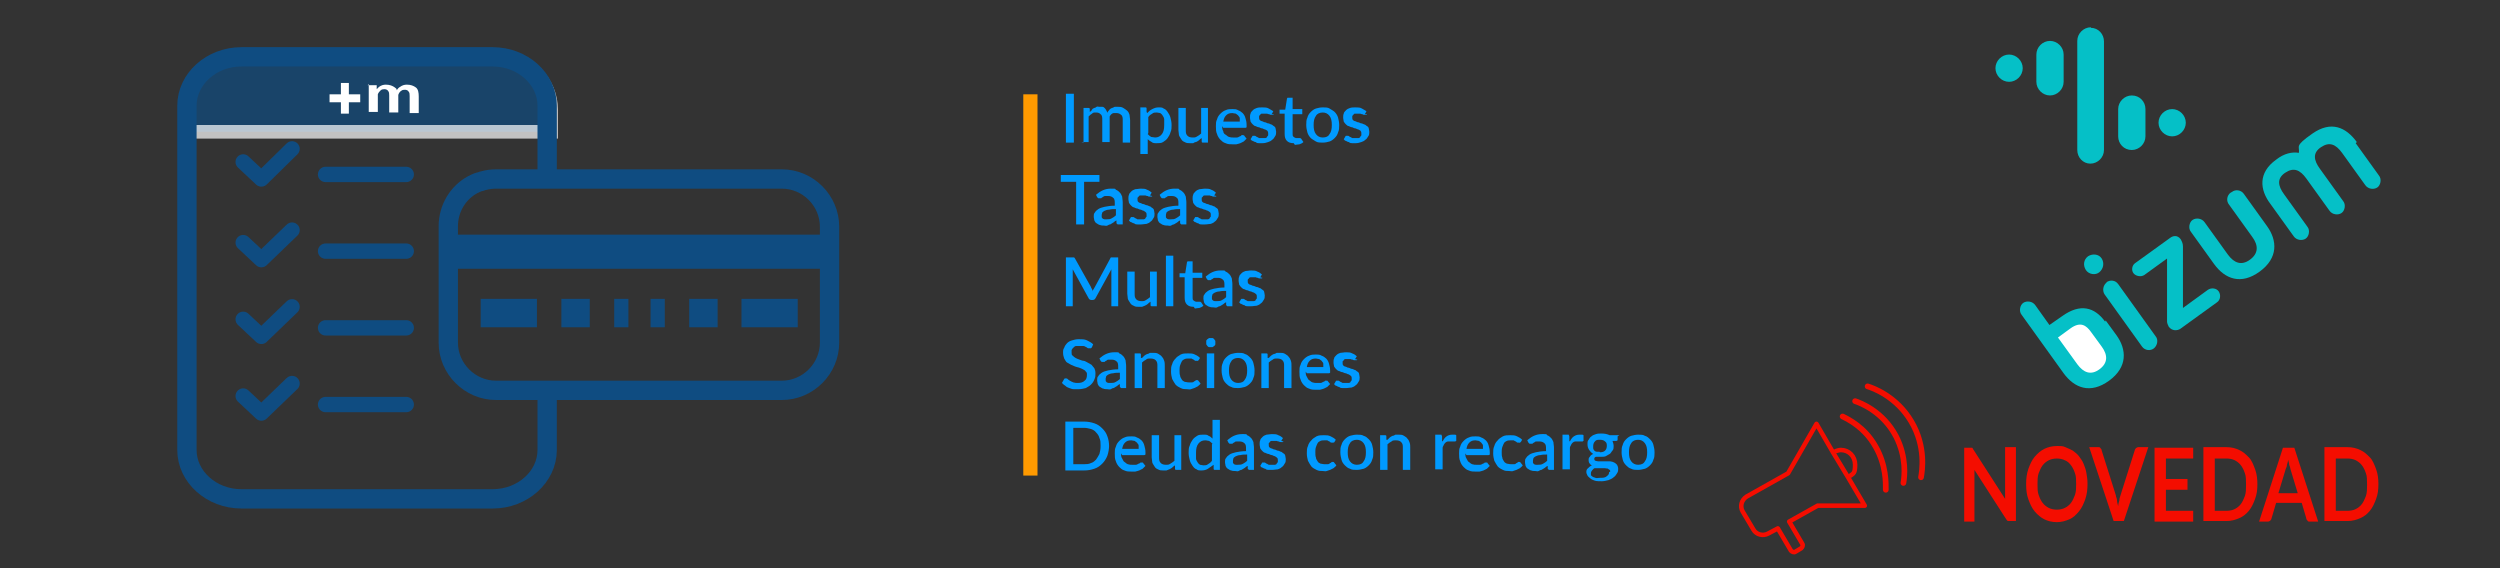 <?xml version="1.0" encoding="UTF-8"?>
<svg id="uuid-65c25aa7-0fa5-48cf-96c9-537b611b09c5" data-name="Pagar" xmlns="http://www.w3.org/2000/svg" viewBox="0 0 440 100">
  <rect x="0" y="0" width="440" height="100" fill="#333333" stroke="none"/>
  <defs>
    <style>
      .uuid-0b42af9a-1c48-4d15-8ac8-ed92a973364c, .uuid-507de634-d439-4fab-91e9-94f4d95ebec9 {
        fill: #0f4c81;
      }

      .uuid-9c596e70-c038-40d1-9aec-b01b42a6fcf5, .uuid-49f41f28-8f39-4943-829f-4cc253f1deca {
        fill: #fff;
      }

      .uuid-8fd5dfea-1eec-4fc9-883f-67710cf91ec0 {
        stroke-width: 2.7px;
      }

      .uuid-8fd5dfea-1eec-4fc9-883f-67710cf91ec0, .uuid-5359533a-c110-447b-8800-04ee02f429e2, .uuid-09b2ee38-c689-482a-ad92-fe453bdd8c22, .uuid-75727cfb-dbd5-4f95-953a-c499ae6a924f, .uuid-0fd29899-077d-4f2f-b8cb-853b3d7788ca, .uuid-d325f743-ec44-4efb-961e-b8da8fec1e4a {
        fill: none;
      }

      .uuid-8fd5dfea-1eec-4fc9-883f-67710cf91ec0, .uuid-09b2ee38-c689-482a-ad92-fe453bdd8c22, .uuid-75727cfb-dbd5-4f95-953a-c499ae6a924f, .uuid-0fd29899-077d-4f2f-b8cb-853b3d7788ca {
        stroke-linecap: round;
        stroke-linejoin: round;
      }

      .uuid-8fd5dfea-1eec-4fc9-883f-67710cf91ec0, .uuid-09b2ee38-c689-482a-ad92-fe453bdd8c22, .uuid-d325f743-ec44-4efb-961e-b8da8fec1e4a {
        stroke: #0f4c81;
      }

      .uuid-49f41f28-8f39-4943-829f-4cc253f1deca, .uuid-09b2ee38-c689-482a-ad92-fe453bdd8c22, .uuid-75727cfb-dbd5-4f95-953a-c499ae6a924f, .uuid-e542078e-6c04-47df-9b70-c36d2e5271c5 {
        fill-rule: evenodd;
      }

      .uuid-09b2ee38-c689-482a-ad92-fe453bdd8c22, .uuid-d325f743-ec44-4efb-961e-b8da8fec1e4a {
        stroke-width: 3.4px;
      }

      .uuid-75727cfb-dbd5-4f95-953a-c499ae6a924f {
        stroke-width: .8px;
      }

      .uuid-75727cfb-dbd5-4f95-953a-c499ae6a924f, .uuid-0fd29899-077d-4f2f-b8cb-853b3d7788ca {
        stroke: #f40d00;
      }

      .uuid-507de634-d439-4fab-91e9-94f4d95ebec9 {
        opacity: .7;
        stroke: #fff;
        stroke-width: 2.4px;
      }

      .uuid-507de634-d439-4fab-91e9-94f4d95ebec9, .uuid-d325f743-ec44-4efb-961e-b8da8fec1e4a {
        stroke-miterlimit: 10;
      }

      .uuid-aac3ab28-acee-4670-afef-153679095a95 {
        fill: #f40d00;
      }

      .uuid-32782bec-9feb-424e-afe0-0e426e7b5bc8 {
        fill: #009aff;
      }

      .uuid-0fd29899-077d-4f2f-b8cb-853b3d7788ca {
        stroke-width: 1px;
      }

      .uuid-e542078e-6c04-47df-9b70-c36d2e5271c5 {
        fill: #05c0c7;
      }

      .uuid-5c6df309-9383-4e91-8118-5852af3519b6 {
        fill: #ff9a00;
      }
    </style>
  </defs>
  <g>
    <path class="uuid-32782bec-9feb-424e-afe0-0e426e7b5bc8" d="M189,25.1h-1.4v-8.6h1.4v8.6Z"/>
    <path class="uuid-32782bec-9feb-424e-afe0-0e426e7b5bc8" d="M190.7,25.1v-6.1h.8c.2,0,.3,0,.3.2v.5c.2-.1.3-.2.4-.4s.2-.2.4-.3c.1,0,.3-.1.4-.2s.3,0,.5,0,.4,0,.5,0c.2,0,.3.1.4.2s.2.2.3.4c0,.1.2.3.2.5,0-.2.2-.4.3-.5.1-.2.3-.3.5-.4.2,0,.4-.2.5-.2.2,0,.4,0,.6,0,.3,0,.6,0,.9.2s.5.3.7.5c.2.2.3.4.4.7,0,.3.1.6.1,1v3.9h-1.3v-3.9c0-.4,0-.8-.3-1-.2-.2-.5-.3-.8-.3s-.3,0-.5,0c-.1,0-.3.1-.4.2-.1.1-.2.2-.3.4,0,.2,0,.4,0,.6v3.9h-1.3v-3.9c0-.4,0-.8-.3-1-.2-.2-.4-.3-.8-.3s-.5,0-.7.2c-.2.1-.4.3-.6.5v4.5h-1.3Z"/>
    <path class="uuid-32782bec-9feb-424e-afe0-0e426e7b5bc8" d="M201.9,19.9c.3-.3.5-.5.9-.7s.7-.3,1.1-.3.7,0,.9.2c.3.1.5.3.7.6.2.3.4.6.5,1,.1.4.2.8.2,1.3s0,.9-.2,1.3c-.1.4-.3.7-.5,1-.2.3-.5.5-.8.7s-.7.2-1.1.2-.7,0-.9-.2c-.2-.1-.5-.3-.7-.5v2.6h-1.3v-8.2h.8c.2,0,.3,0,.3.2v.6ZM202,23.6c.2.2.4.4.6.5.2,0,.5.1.7.1.5,0,.9-.2,1.2-.6.3-.4.4-.9.4-1.6s0-.7,0-1c0-.3-.2-.5-.3-.7-.1-.2-.3-.3-.4-.4-.2,0-.4-.1-.6-.1-.3,0-.6,0-.8.2-.2.1-.5.3-.7.6v2.8Z"/>
    <path class="uuid-32782bec-9feb-424e-afe0-0e426e7b5bc8" d="M212.6,19v6.1h-.8c-.2,0-.3,0-.3-.2v-.6c-.2.1-.4.3-.5.4-.1.1-.3.2-.5.3-.2,0-.3.1-.5.2-.2,0-.4,0-.6,0-.3,0-.6,0-.9-.2-.3-.1-.5-.3-.6-.5s-.3-.4-.4-.7c0-.3-.1-.6-.1-.9v-3.9h1.3v3.9c0,.4,0,.7.3,1,.2.2.5.3.9.3s.5,0,.8-.2c.2-.1.5-.3.7-.5v-4.5h1.3Z"/>
    <path class="uuid-32782bec-9feb-424e-afe0-0e426e7b5bc8" d="M215.1,22.2c0,.3,0,.6.2.9,0,.3.2.5.4.6s.3.3.6.4.5.1.7.1.5,0,.7,0c.2,0,.3-.1.5-.2.1,0,.3-.1.3-.2s.2,0,.3,0,.2,0,.2.1l.4.5c-.2.2-.3.3-.5.5-.2.1-.4.2-.6.3s-.4.1-.7.2c-.2,0-.5,0-.7,0-.4,0-.8,0-1.2-.2-.4-.1-.7-.4-.9-.6s-.5-.6-.6-1c-.2-.4-.2-.9-.2-1.4s0-.8.2-1.2c.1-.4.3-.7.6-1s.6-.5.9-.6c.4-.2.8-.2,1.2-.2s.7,0,1,.2c.3.1.6.3.8.5.2.2.4.5.5.9.1.3.2.7.2,1.2s0,.3,0,.4c0,0-.1.1-.2.1h-3.9ZM218.2,21.4c0-.2,0-.4,0-.6,0-.2-.2-.3-.3-.5-.1-.1-.3-.2-.4-.3-.2,0-.4-.1-.6-.1-.5,0-.8.1-1.1.4-.3.3-.4.6-.5,1.1h3Z"/>
    <path class="uuid-32782bec-9feb-424e-afe0-0e426e7b5bc8" d="M224.2,20.1c0,0,0,0-.1.1s0,0-.2,0-.1,0-.2,0-.2,0-.3-.1c-.1,0-.2,0-.4-.1-.1,0-.3,0-.5,0s-.3,0-.4,0-.2,0-.3.2c0,0-.2.2-.2.2,0,0,0,.2,0,.3s0,.3.1.4c0,0,.2.2.3.2.1,0,.3.1.5.2.2,0,.4.1.6.2.2,0,.4.1.6.2.2,0,.3.2.5.3s.3.3.3.4.1.4.1.6,0,.6-.2.8c-.1.2-.3.5-.5.6-.2.2-.4.3-.7.4-.3.1-.6.2-1,.2s-.4,0-.6,0c-.2,0-.4,0-.6-.2-.2,0-.3-.1-.5-.2-.2,0-.3-.2-.4-.3l.3-.5c0,0,0-.1.1-.1,0,0,.1,0,.2,0s.2,0,.2,0c0,0,.2.1.3.2.1,0,.2.1.4.2.2,0,.3,0,.6,0s.4,0,.5,0c.1,0,.3-.1.3-.2s.2-.2.2-.3,0-.2,0-.3,0-.3-.1-.4c0-.1-.2-.2-.4-.3-.1,0-.3-.1-.5-.2-.2,0-.4-.1-.6-.2-.2,0-.4-.1-.6-.2-.2,0-.4-.2-.5-.3-.1-.1-.3-.3-.4-.5,0-.2-.1-.4-.1-.7s0-.5.1-.7c0-.2.2-.4.4-.6.2-.2.4-.3.7-.4s.6-.1,1-.1.8,0,1.1.2.6.3.8.5l-.3.5Z"/>
    <path class="uuid-32782bec-9feb-424e-afe0-0e426e7b5bc8" d="M227.7,25.2c-.5,0-.9-.1-1.2-.4-.3-.3-.4-.7-.4-1.2v-3.6h-.7c0,0-.1,0-.2,0,0,0,0-.1,0-.2v-.5h1c0-.1.3-1.9.3-1.9,0,0,0-.1.1-.2,0,0,.1,0,.2,0h.7v2h1.7v.9h-1.7v3.5c0,.2,0,.4.2.5.1.1.3.2.4.2s.2,0,.3,0c0,0,.1,0,.2,0,0,0,0,0,.1,0,0,0,0,0,.1,0,0,0,.1,0,.2.1l.4.6c-.2.2-.4.3-.7.4-.3,0-.6.1-.8.1Z"/>
    <path class="uuid-32782bec-9feb-424e-afe0-0e426e7b5bc8" d="M232.8,18.9c.5,0,.9,0,1.2.2s.7.4.9.6.5.6.6,1c.1.4.2.8.2,1.3s0,.9-.2,1.3c-.1.4-.3.7-.6,1s-.6.5-.9.6-.8.2-1.2.2-.9,0-1.2-.2-.7-.4-.9-.6-.5-.6-.6-1c-.1-.4-.2-.8-.2-1.3s0-.9.2-1.3c.1-.4.3-.7.6-1s.6-.5.9-.6.8-.2,1.2-.2ZM232.8,24.2c.6,0,1-.2,1.2-.6.3-.4.4-.9.4-1.6s-.1-1.2-.4-1.6c-.3-.4-.7-.6-1.2-.6s-1,.2-1.2.6c-.3.4-.4.9-.4,1.6s.1,1.2.4,1.6c.3.4.7.6,1.2.6Z"/>
    <path class="uuid-32782bec-9feb-424e-afe0-0e426e7b5bc8" d="M240.6,20.1c0,0,0,0-.1.1s0,0-.2,0-.1,0-.2,0-.2,0-.3-.1c-.1,0-.2,0-.4-.1-.1,0-.3,0-.5,0s-.3,0-.4,0-.2,0-.3.2c0,0-.2.2-.2.2,0,0,0,.2,0,.3s0,.3.1.4c0,0,.2.2.3.2.1,0,.3.1.5.2.2,0,.4.1.6.2.2,0,.4.1.6.2.2,0,.3.2.5.3s.3.3.3.4.1.4.1.6,0,.6-.2.8c-.1.2-.3.5-.5.6-.2.2-.4.3-.7.4-.3.1-.6.2-1,.2s-.4,0-.6,0c-.2,0-.4,0-.6-.2-.2,0-.3-.1-.5-.2-.2,0-.3-.2-.4-.3l.3-.5c0,0,0-.1.1-.1,0,0,.1,0,.2,0s.2,0,.2,0c0,0,.2.1.3.2.1,0,.2.1.4.2.2,0,.3,0,.6,0s.4,0,.5,0c.1,0,.3-.1.3-.2s.2-.2.2-.3,0-.2,0-.3,0-.3-.1-.4c0-.1-.2-.2-.4-.3-.1,0-.3-.1-.5-.2-.2,0-.4-.1-.6-.2-.2,0-.4-.1-.6-.2-.2,0-.4-.2-.5-.3-.1-.1-.3-.3-.4-.5,0-.2-.1-.4-.1-.7s0-.5.1-.7c0-.2.2-.4.4-.6.2-.2.4-.3.7-.4s.6-.1,1-.1.8,0,1.1.2.6.3.8.5l-.3.5Z"/>
    <path class="uuid-32782bec-9feb-424e-afe0-0e426e7b5bc8" d="M193.5,32h-2.7v7.5h-1.4v-7.5h-2.7v-1.2h6.8v1.2Z"/>
    <path class="uuid-32782bec-9feb-424e-afe0-0e426e7b5bc8" d="M193,34.2c.7-.6,1.5-1,2.5-1s.7,0,.9.2c.3.1.5.3.7.5.2.2.3.5.4.7,0,.3.1.6.1,1v3.9h-.6c-.1,0-.2,0-.3,0,0,0-.1-.1-.2-.2v-.5c-.3.1-.4.3-.6.4-.2.1-.3.2-.5.3-.2,0-.3.1-.5.2s-.4,0-.6,0-.5,0-.7-.1c-.2,0-.4-.2-.6-.3-.2-.1-.3-.3-.4-.5,0-.2-.1-.4-.1-.7s0-.5.2-.7c.1-.2.3-.4.6-.6s.7-.3,1.1-.4c.5-.1,1.1-.2,1.8-.2v-.4c0-.4,0-.8-.3-1-.2-.2-.5-.3-.8-.3s-.5,0-.6,0c-.2,0-.3.1-.4.2-.1,0-.2.1-.3.2,0,0-.2,0-.3,0s-.2,0-.2,0c0,0-.1-.1-.2-.2l-.2-.4ZM196.4,36.8c-.5,0-.8,0-1.2.1-.3,0-.6.1-.8.2s-.3.2-.4.3c0,.1-.1.3-.1.4s0,.3,0,.4c0,.1.1.2.2.3,0,0,.2.1.3.1.1,0,.2,0,.4,0,.3,0,.6,0,.9-.2.2-.1.5-.3.7-.5v-1.1Z"/>
    <path class="uuid-32782bec-9feb-424e-afe0-0e426e7b5bc8" d="M202.8,34.5c0,0,0,0-.1.1,0,0,0,0-.2,0s-.1,0-.2,0-.2,0-.3-.1c-.1,0-.2,0-.4-.1-.1,0-.3,0-.5,0s-.3,0-.4,0-.2,0-.3.2c0,0-.2.2-.2.2,0,0,0,.2,0,.3s0,.3.1.4c0,0,.2.2.3.2.1,0,.3.1.5.2.2,0,.4.1.6.2.2,0,.4.1.6.2.2,0,.3.2.5.3s.3.3.3.4.1.4.1.6,0,.6-.2.8c-.1.2-.3.5-.5.6-.2.2-.4.3-.7.4-.3,0-.6.1-1,.1s-.4,0-.6,0c-.2,0-.4,0-.6-.2-.2,0-.3-.1-.5-.2-.2,0-.3-.2-.4-.3l.3-.5c0,0,0-.1.1-.1,0,0,.1,0,.2,0s.2,0,.2,0,.2.1.3.2c.1,0,.2.1.4.2.2,0,.3,0,.6,0s.4,0,.5,0c.1,0,.3-.1.3-.2s.2-.2.2-.3c0-.1,0-.2,0-.3s0-.3-.1-.4c0,0-.2-.2-.4-.3-.1,0-.3-.1-.5-.2-.2,0-.4-.1-.6-.2-.2,0-.4-.1-.6-.2-.2,0-.4-.2-.5-.3-.1-.1-.3-.3-.4-.5,0-.2-.1-.4-.1-.7s0-.5.1-.7c0-.2.2-.4.4-.6.2-.2.4-.3.7-.4.3,0,.6-.1,1-.1s.8,0,1.1.2c.3.1.6.3.8.5l-.3.5Z"/>
    <path class="uuid-32782bec-9feb-424e-afe0-0e426e7b5bc8" d="M204.2,34.2c.7-.6,1.5-1,2.5-1s.7,0,.9.2c.3.1.5.3.7.5.2.2.3.5.4.7,0,.3.1.6.1,1v3.9h-.6c-.1,0-.2,0-.3,0,0,0-.1-.1-.2-.2v-.5c-.3.1-.4.3-.6.4-.2.1-.3.2-.5.3-.2,0-.3.1-.5.2s-.4,0-.6,0-.5,0-.7-.1c-.2,0-.4-.2-.6-.3-.2-.1-.3-.3-.4-.5,0-.2-.1-.4-.1-.7s0-.5.2-.7c.1-.2.3-.4.6-.6s.7-.3,1.1-.4c.5-.1,1.1-.2,1.8-.2v-.4c0-.4,0-.8-.3-1-.2-.2-.5-.3-.8-.3s-.5,0-.6,0c-.2,0-.3.1-.4.2-.1,0-.2.1-.3.2,0,0-.2,0-.3,0s-.2,0-.2,0c0,0-.1-.1-.2-.2l-.2-.4ZM207.7,36.8c-.5,0-.8,0-1.2.1-.3,0-.6.1-.8.2s-.3.2-.4.3c0,.1-.1.3-.1.4s0,.3,0,.4c0,.1.1.2.2.3,0,0,.2.1.3.1.1,0,.2,0,.4,0,.3,0,.6,0,.9-.2.2-.1.5-.3.7-.5v-1.1Z"/>
    <path class="uuid-32782bec-9feb-424e-afe0-0e426e7b5bc8" d="M214.1,34.5c0,0,0,0-.1.1,0,0,0,0-.2,0s-.1,0-.2,0-.2,0-.3-.1c-.1,0-.2,0-.4-.1-.1,0-.3,0-.5,0s-.3,0-.4,0-.2,0-.3.2c0,0-.2.2-.2.2,0,0,0,.2,0,.3s0,.3.1.4c0,0,.2.2.3.2.1,0,.3.1.5.2.2,0,.4.1.6.2.2,0,.4.1.6.2.2,0,.3.2.5.3s.3.3.3.4.1.4.1.6,0,.6-.2.8c-.1.2-.3.5-.5.6-.2.2-.4.3-.7.4-.3,0-.6.1-1,.1s-.4,0-.6,0c-.2,0-.4,0-.6-.2-.2,0-.3-.1-.5-.2-.2,0-.3-.2-.4-.3l.3-.5c0,0,0-.1.1-.1,0,0,.1,0,.2,0s.2,0,.2,0,.2.1.3.2c.1,0,.2.1.4.2.2,0,.3,0,.6,0s.4,0,.5,0c.1,0,.3-.1.3-.2s.2-.2.2-.3c0-.1,0-.2,0-.3s0-.3-.1-.4c0,0-.2-.2-.4-.3-.1,0-.3-.1-.5-.2-.2,0-.4-.1-.6-.2-.2,0-.4-.1-.6-.2-.2,0-.4-.2-.5-.3-.1-.1-.3-.3-.4-.5,0-.2-.1-.4-.1-.7s0-.5.1-.7c0-.2.2-.4.4-.6.2-.2.4-.3.7-.4.3,0,.6-.1,1-.1s.8,0,1.1.2c.3.1.6.3.8.5l-.3.5Z"/>
    <path class="uuid-32782bec-9feb-424e-afe0-0e426e7b5bc8" d="M196.8,45.3v8.6h-1.2v-5.9c0,0,0-.2,0-.3,0-.1,0-.2,0-.3l-2.8,5.1c-.1.2-.3.3-.5.3h-.2c-.2,0-.4-.1-.5-.3l-2.8-5.1c0,.1,0,.2,0,.3s0,.2,0,.3v5.9h-1.2v-8.6h1.1c.1,0,.2,0,.3,0,0,0,.1,0,.2.2l2.8,5c0,.1.1.2.2.4,0,.1.1.2.1.4,0-.1,0-.3.2-.4,0-.1.1-.2.2-.4l2.7-5c0-.1.1-.2.2-.2,0,0,.2,0,.3,0h1Z"/>
    <path class="uuid-32782bec-9feb-424e-afe0-0e426e7b5bc8" d="M203.6,47.8v6.1h-.8c-.2,0-.3,0-.3-.2v-.6c-.2.1-.4.3-.5.4-.1.1-.3.2-.5.3s-.3.1-.5.2c-.2,0-.4,0-.6,0-.3,0-.6,0-.9-.2-.3-.1-.5-.3-.6-.5s-.3-.4-.4-.7c0-.3-.1-.6-.1-.9v-3.9h1.3v3.9c0,.4,0,.7.3,1,.2.2.5.3.9.3s.5,0,.8-.2.5-.3.7-.5v-4.5h1.3Z"/>
    <path class="uuid-32782bec-9feb-424e-afe0-0e426e7b5bc8" d="M206.5,45v8.9h-1.3v-8.9h1.3Z"/>
    <path class="uuid-32782bec-9feb-424e-afe0-0e426e7b5bc8" d="M210.1,54c-.5,0-.9-.1-1.2-.4-.3-.3-.4-.7-.4-1.2v-3.6h-.7c0,0-.1,0-.2,0,0,0,0-.1,0-.2v-.5h1c0-.1.3-1.9.3-1.9,0,0,0-.1.1-.2,0,0,.1,0,.2,0h.7v2h1.7v.9h-1.7v3.5c0,.2,0,.4.2.5.1.1.3.2.4.2s.2,0,.3,0c0,0,.1,0,.2,0s0,0,.1,0c0,0,0,0,.1,0,0,0,.1,0,.2.1l.4.6c-.2.2-.4.3-.7.4-.3,0-.6.1-.8.1Z"/>
    <path class="uuid-32782bec-9feb-424e-afe0-0e426e7b5bc8" d="M212.3,48.6c.7-.6,1.5-1,2.5-1s.7,0,.9.2c.3.1.5.3.7.5.2.2.3.5.4.7,0,.3.1.6.1,1v3.9h-.6c-.1,0-.2,0-.3,0,0,0-.1-.1-.2-.2v-.5c-.3.1-.4.3-.6.4-.2.1-.3.2-.5.3-.2,0-.3.1-.5.2s-.4,0-.6,0-.5,0-.7-.1c-.2,0-.4-.2-.6-.3-.2-.1-.3-.3-.4-.5,0-.2-.1-.4-.1-.7s0-.5.2-.7c.1-.2.3-.4.6-.6s.7-.3,1.1-.4c.5-.1,1.1-.2,1.8-.2v-.4c0-.4,0-.8-.3-1-.2-.2-.5-.3-.8-.3s-.5,0-.6,0c-.2,0-.3.1-.4.2-.1,0-.2.1-.3.2,0,0-.2,0-.3,0s-.2,0-.2,0c0,0-.1-.1-.2-.2l-.2-.4ZM215.8,51.2c-.5,0-.8,0-1.2.1-.3,0-.6.1-.8.2s-.3.2-.4.3c0,.1-.1.3-.1.4s0,.3,0,.4c0,.1.1.2.2.3,0,0,.2.1.3.1.1,0,.2,0,.4,0,.3,0,.6,0,.9-.2.2-.1.5-.3.7-.5v-1.1Z"/>
    <path class="uuid-32782bec-9feb-424e-afe0-0e426e7b5bc8" d="M222.2,48.9c0,0,0,0-.1.1,0,0,0,0-.2,0s-.1,0-.2,0-.2,0-.3-.1c-.1,0-.2,0-.4-.1-.1,0-.3,0-.5,0s-.3,0-.4,0-.2,0-.3.2c0,0-.2.2-.2.2,0,0,0,.2,0,.3s0,.3.1.4c0,0,.2.2.3.2.1,0,.3.1.5.2.2,0,.4.1.6.2.2,0,.4.1.6.2.2,0,.3.2.5.3s.3.3.3.4.1.4.1.6,0,.6-.2.8c-.1.2-.3.5-.5.6-.2.2-.4.3-.7.4-.3,0-.6.1-1,.1s-.4,0-.6,0c-.2,0-.4,0-.6-.2-.2,0-.3-.1-.5-.2-.2,0-.3-.2-.4-.3l.3-.5c0,0,0-.1.1-.1,0,0,.1,0,.2,0s.2,0,.2,0,.2.1.3.2c.1,0,.2.1.4.2.2,0,.3,0,.6,0s.4,0,.5,0c.1,0,.3-.1.3-.2s.2-.2.2-.3c0-.1,0-.2,0-.3s0-.3-.1-.4c0,0-.2-.2-.4-.3-.1,0-.3-.1-.5-.2-.2,0-.4-.1-.6-.2-.2,0-.4-.1-.6-.2-.2,0-.4-.2-.5-.3-.1-.1-.3-.3-.4-.5,0-.2-.1-.4-.1-.7s0-.5.1-.7c0-.2.2-.4.4-.6.2-.2.4-.3.7-.4.3,0,.6-.1,1-.1s.8,0,1.1.2c.3.1.6.3.8.5l-.3.5Z"/>
    <path class="uuid-32782bec-9feb-424e-afe0-0e426e7b5bc8" d="M192.1,61.1c0,0,0,.1-.1.2,0,0-.1,0-.2,0s-.2,0-.3,0c0,0-.2-.1-.3-.2-.1,0-.3-.2-.5-.2-.2,0-.4,0-.7,0s-.5,0-.6,0c-.2,0-.3.1-.5.3-.1.1-.2.2-.3.4,0,.1,0,.3,0,.5s0,.4.2.5c.1.1.3.3.5.4.2.1.4.2.7.3s.5.2.7.2.5.2.7.3.5.3.7.4c.2.2.3.4.5.6.1.2.2.5.2.9s0,.7-.2,1.1c-.1.3-.3.6-.6.9s-.6.4-.9.6c-.4.1-.8.2-1.3.2s-.5,0-.8,0c-.3,0-.5-.1-.8-.2s-.5-.2-.7-.4c-.2-.1-.4-.3-.6-.5l.4-.7c0,0,0,0,.1-.1,0,0,.1,0,.2,0s.2,0,.3.1.2.2.4.3c.2.1.3.2.6.3s.5.1.8.1c.5,0,.9-.1,1.2-.4.3-.2.4-.6.4-1s0-.4-.2-.6c-.1-.2-.3-.3-.5-.4-.2-.1-.4-.2-.7-.3s-.5-.1-.7-.2-.5-.2-.7-.3c-.2-.1-.5-.3-.7-.4s-.3-.4-.5-.7c-.1-.3-.2-.6-.2-1s0-.6.2-.9c.1-.3.3-.6.5-.8.2-.2.5-.4.9-.5.3-.1.7-.2,1.2-.2s1,0,1.4.2.8.4,1.1.7l-.3.7Z"/>
    <path class="uuid-32782bec-9feb-424e-afe0-0e426e7b5bc8" d="M193.6,63c.7-.6,1.5-1,2.5-1s.7,0,.9.2c.3.1.5.3.7.5.2.2.3.5.4.7,0,.3.1.6.1,1v3.9h-.6c-.1,0-.2,0-.3,0,0,0-.1-.1-.2-.2v-.5c-.3.1-.4.3-.6.4-.2.1-.3.2-.5.3-.2,0-.3.1-.5.2s-.4,0-.6,0-.5,0-.7-.1c-.2,0-.4-.2-.6-.3-.2-.1-.3-.3-.4-.5,0-.2-.1-.4-.1-.7s0-.5.2-.7c.1-.2.3-.4.6-.6s.7-.3,1.1-.4c.5-.1,1.1-.2,1.8-.2v-.4c0-.4,0-.8-.3-1-.2-.2-.5-.3-.8-.3s-.5,0-.6,0c-.2,0-.3.1-.4.2-.1,0-.2.1-.3.2,0,0-.2,0-.3,0s-.2,0-.2,0c0,0-.1-.1-.2-.2l-.2-.4ZM197.1,65.6c-.5,0-.8,0-1.2.1-.3,0-.6.1-.8.2s-.3.2-.4.3c0,.1-.1.3-.1.4s0,.3,0,.4c0,.1.1.2.2.3,0,0,.2.1.3.1.1,0,.2,0,.4,0,.3,0,.6,0,.9-.2.2-.1.5-.3.7-.5v-1.1Z"/>
    <path class="uuid-32782bec-9feb-424e-afe0-0e426e7b5bc8" d="M201,63c.1-.1.3-.3.4-.4.1-.1.3-.2.5-.3.2,0,.3-.1.5-.2.2,0,.4,0,.6,0,.3,0,.6,0,.9.2s.5.3.6.5c.2.2.3.4.4.7s.1.6.1.9v3.9h-1.3v-3.9c0-.4,0-.7-.3-1-.2-.2-.5-.3-.9-.3s-.6,0-.8.2c-.2.1-.5.3-.7.5v4.5h-1.3v-6.1h.8c.2,0,.3,0,.3.2v.6Z"/>
    <path class="uuid-32782bec-9feb-424e-afe0-0e426e7b5bc8" d="M210.9,63.4c0,0,0,0-.1.1s0,0-.2,0-.1,0-.2,0-.2-.1-.3-.2c-.1,0-.2-.1-.4-.2-.1,0-.3,0-.5,0s-.5,0-.7.1c-.2.1-.4.2-.5.4-.1.2-.2.4-.3.7s-.1.6-.1.9,0,.7.1.9c0,.3.2.5.3.7.1.2.3.3.5.4.2,0,.4.1.7.1s.5,0,.6,0c.2,0,.3-.1.4-.2.1,0,.2-.1.3-.2,0,0,.2,0,.2,0s.2,0,.2.1l.4.5c-.1.2-.3.3-.5.5-.2.1-.4.2-.6.3s-.4.1-.6.2-.4,0-.7,0c-.4,0-.7,0-1.1-.2s-.6-.3-.9-.6c-.2-.3-.4-.6-.6-1-.1-.4-.2-.8-.2-1.3s0-.9.2-1.3c.1-.4.3-.7.6-1,.2-.3.6-.5.9-.7.4-.2.8-.2,1.3-.2s.8,0,1.2.2.6.3.9.6l-.3.5Z"/>
    <path class="uuid-32782bec-9feb-424e-afe0-0e426e7b5bc8" d="M213.9,60.3c0,.1,0,.2,0,.3,0,.1-.1.2-.2.3s-.2.1-.3.2c-.1,0-.2,0-.3,0s-.2,0-.3,0c-.1,0-.2-.1-.3-.2s-.1-.2-.2-.3c0-.1,0-.2,0-.3s0-.2,0-.3c0-.1.1-.2.2-.3s.2-.1.3-.2c.1,0,.2,0,.3,0s.2,0,.3,0c.1,0,.2.1.3.2s.1.2.2.3c0,.1,0,.2,0,.3ZM213.7,62.2v6.1h-1.3v-6.1h1.3Z"/>
    <path class="uuid-32782bec-9feb-424e-afe0-0e426e7b5bc8" d="M217.9,62.1c.5,0,.9,0,1.2.2.4.1.7.4.9.6.3.3.5.6.6,1,.1.4.2.8.2,1.3s0,.9-.2,1.3c-.1.4-.3.7-.6,1-.3.3-.6.5-.9.6-.4.1-.8.2-1.2.2s-.9,0-1.2-.2c-.4-.1-.7-.4-.9-.6-.3-.3-.5-.6-.6-1-.1-.4-.2-.8-.2-1.3s0-.9.2-1.3c.1-.4.3-.7.6-1,.3-.3.6-.5.9-.6.4-.1.8-.2,1.2-.2ZM217.9,67.4c.6,0,1-.2,1.2-.6.3-.4.4-.9.4-1.6s-.1-1.2-.4-1.6c-.3-.4-.7-.6-1.2-.6s-1,.2-1.2.6c-.3.4-.4.9-.4,1.6s.1,1.2.4,1.6c.3.4.7.6,1.2.6Z"/>
    <path class="uuid-32782bec-9feb-424e-afe0-0e426e7b5bc8" d="M223.3,63c.1-.1.3-.3.4-.4.1-.1.3-.2.5-.3.2,0,.3-.1.5-.2.2,0,.4,0,.6,0,.3,0,.6,0,.9.2s.5.3.6.5c.2.2.3.4.4.7s.1.6.1.9v3.9h-1.3v-3.9c0-.4,0-.7-.3-1-.2-.2-.5-.3-.9-.3s-.6,0-.8.2c-.2.1-.5.3-.7.5v4.5h-1.3v-6.1h.8c.2,0,.3,0,.3.2v.6Z"/>
    <path class="uuid-32782bec-9feb-424e-afe0-0e426e7b5bc8" d="M229.8,65.4c0,.3,0,.6.2.9s.2.5.4.6.3.3.6.4.5.1.7.1.5,0,.7,0c.2,0,.3-.1.5-.2.1,0,.3-.1.3-.2,0,0,.2,0,.3,0s.2,0,.2.1l.4.5c-.2.2-.3.3-.5.5-.2.1-.4.2-.6.3s-.4.1-.7.2c-.2,0-.5,0-.7,0-.4,0-.8,0-1.2-.2-.4-.1-.7-.4-.9-.6s-.5-.6-.6-1c-.2-.4-.2-.9-.2-1.4s0-.8.2-1.2c.1-.4.3-.7.6-1s.6-.5.9-.6c.4-.2.8-.2,1.2-.2s.7,0,1,.2c.3.1.6.3.8.5.2.2.4.5.5.9s.2.7.2,1.2,0,.3,0,.4c0,0-.1.1-.2.1h-3.9ZM232.9,64.6c0-.2,0-.4,0-.6,0-.2-.2-.3-.3-.5-.1-.1-.3-.2-.4-.3-.2,0-.4-.1-.6-.1-.5,0-.8.1-1.1.4-.3.3-.4.6-.5,1.1h3Z"/>
    <path class="uuid-32782bec-9feb-424e-afe0-0e426e7b5bc8" d="M238.9,63.3c0,0,0,0-.1.1,0,0,0,0-.2,0s-.1,0-.2,0-.2,0-.3-.1c-.1,0-.2,0-.4-.1-.1,0-.3,0-.5,0s-.3,0-.4,0-.2,0-.3.2c0,0-.2.2-.2.2,0,0,0,.2,0,.3s0,.3.1.4c0,0,.2.2.3.2.1,0,.3.1.5.2.2,0,.4.1.6.2.2,0,.4.1.6.2.2,0,.3.2.5.3s.3.3.3.4.1.4.1.6,0,.6-.2.8c-.1.2-.3.5-.5.6-.2.2-.4.3-.7.4-.3,0-.6.1-1,.1s-.4,0-.6,0c-.2,0-.4,0-.6-.2-.2,0-.3-.1-.5-.2-.2,0-.3-.2-.4-.3l.3-.5c0,0,0-.1.1-.1,0,0,.1,0,.2,0s.2,0,.2,0,.2.1.3.2c.1,0,.2.1.4.2.2,0,.3,0,.6,0s.4,0,.5,0c.1,0,.3-.1.3-.2s.2-.2.2-.3c0-.1,0-.2,0-.3s0-.3-.1-.4c0,0-.2-.2-.4-.3-.1,0-.3-.1-.5-.2-.2,0-.4-.1-.6-.2-.2,0-.4-.1-.6-.2-.2,0-.4-.2-.5-.3-.1-.1-.3-.3-.4-.5,0-.2-.1-.4-.1-.7s0-.5.1-.7c0-.2.2-.4.4-.6.2-.2.4-.3.7-.4.3,0,.6-.1,1-.1s.8,0,1.1.2c.3.1.6.3.8.5l-.3.5Z"/>
    <path class="uuid-32782bec-9feb-424e-afe0-0e426e7b5bc8" d="M195.2,78.4c0,.6-.1,1.2-.3,1.8-.2.5-.5,1-.9,1.4-.4.4-.8.7-1.4.9s-1.1.3-1.8.3h-3.3v-8.6h3.3c.6,0,1.2.1,1.8.3s1,.5,1.4.9c.4.4.7.8.9,1.4.2.5.3,1.1.3,1.8ZM193.7,78.4c0-.5,0-.9-.2-1.3-.1-.4-.3-.7-.6-1-.2-.3-.6-.5-.9-.6-.4-.1-.8-.2-1.2-.2h-1.9v6.4h1.9c.4,0,.8,0,1.2-.2.4-.1.7-.4.9-.6.2-.3.4-.6.6-1,.1-.4.2-.8.2-1.3Z"/>
    <path class="uuid-32782bec-9feb-424e-afe0-0e426e7b5bc8" d="M197.3,79.8c0,.3,0,.6.2.9s.2.5.4.6.3.3.6.4.5.1.7.1.5,0,.7,0c.2,0,.3-.1.5-.2.1,0,.3-.1.3-.2,0,0,.2,0,.3,0s.2,0,.2.1l.4.5c-.2.2-.3.3-.5.5-.2.1-.4.2-.6.3s-.4.1-.7.2c-.2,0-.5,0-.7,0-.4,0-.8,0-1.2-.2-.4-.1-.7-.4-.9-.6s-.5-.6-.6-1c-.2-.4-.2-.9-.2-1.4s0-.8.2-1.2c.1-.4.3-.7.6-1s.6-.5.9-.6c.4-.2.8-.2,1.2-.2s.7,0,1,.2c.3.1.6.3.8.5.2.2.4.5.5.9s.2.7.2,1.2,0,.3,0,.4c0,0-.1.1-.2.1h-3.9ZM200.4,79c0-.2,0-.4,0-.6,0-.2-.2-.3-.3-.5-.1-.1-.3-.2-.4-.3-.2,0-.4-.1-.6-.1-.5,0-.8.1-1.1.4-.3.3-.4.6-.5,1.1h3Z"/>
    <path class="uuid-32782bec-9feb-424e-afe0-0e426e7b5bc8" d="M207.9,76.6v6.1h-.8c-.2,0-.3,0-.3-.2v-.6c-.2.1-.4.3-.5.4-.1.1-.3.2-.5.3s-.3.1-.5.2c-.2,0-.4,0-.6,0-.3,0-.6,0-.9-.2-.3-.1-.5-.3-.6-.5s-.3-.4-.4-.7c0-.3-.1-.6-.1-.9v-3.9h1.3v3.9c0,.4,0,.7.3,1,.2.2.5.3.9.3s.5,0,.8-.2.5-.3.7-.5v-4.5h1.3Z"/>
    <path class="uuid-32782bec-9feb-424e-afe0-0e426e7b5bc8" d="M214.7,73.8v8.9h-.8c-.2,0-.3,0-.3-.2v-.7c-.4.3-.7.5-1,.7-.3.2-.7.3-1.1.3s-.7,0-.9-.2c-.3-.1-.5-.3-.7-.6-.2-.3-.4-.6-.5-1-.1-.4-.2-.8-.2-1.3s0-.9.2-1.3c.1-.4.3-.7.5-1,.2-.3.5-.5.8-.7s.7-.2,1.1-.2.7,0,.9.2c.3.1.5.3.7.5v-3.3h1.3ZM213.4,78.1c-.2-.2-.4-.4-.6-.5-.2,0-.4-.1-.7-.1-.5,0-.9.2-1.2.6s-.4.9-.4,1.6,0,.7,0,1c0,.3.2.5.3.7s.3.3.4.4c.2,0,.4.1.6.1.3,0,.6,0,.8-.2.2-.1.5-.3.7-.6v-2.9Z"/>
    <path class="uuid-32782bec-9feb-424e-afe0-0e426e7b5bc8" d="M216.1,77.4c.7-.6,1.5-1,2.5-1s.7,0,.9.2c.3.1.5.3.7.5.2.2.3.5.4.7,0,.3.1.6.1,1v3.9h-.6c-.1,0-.2,0-.3,0,0,0-.1-.1-.2-.2v-.5c-.3.1-.4.3-.6.4-.2.1-.3.2-.5.3-.2,0-.3.1-.5.2s-.4,0-.6,0-.5,0-.7-.1c-.2,0-.4-.2-.6-.3-.2-.1-.3-.3-.4-.5,0-.2-.1-.4-.1-.7s0-.5.2-.7c.1-.2.3-.4.6-.6s.7-.3,1.1-.4c.5-.1,1.1-.2,1.8-.2v-.4c0-.4,0-.8-.3-1-.2-.2-.5-.3-.8-.3s-.5,0-.6,0c-.2,0-.3.1-.4.2-.1,0-.2.1-.3.2,0,0-.2,0-.3,0s-.2,0-.2,0c0,0-.1-.1-.2-.2l-.2-.4ZM219.5,80c-.5,0-.8,0-1.2.1-.3,0-.6.1-.8.2s-.3.2-.4.3c0,.1-.1.3-.1.4s0,.3,0,.4c0,.1.1.2.2.3,0,0,.2.1.3.1.1,0,.2,0,.4,0,.3,0,.6,0,.9-.2.2-.1.5-.3.7-.5v-1.1Z"/>
    <path class="uuid-32782bec-9feb-424e-afe0-0e426e7b5bc8" d="M225.9,77.7c0,0,0,0-.1.1,0,0,0,0-.2,0s-.1,0-.2,0-.2,0-.3-.1c-.1,0-.2,0-.4-.1-.1,0-.3,0-.5,0s-.3,0-.4,0-.2,0-.3.2c0,0-.2.2-.2.2,0,0,0,.2,0,.3s0,.3.1.4c0,0,.2.2.3.2.1,0,.3.1.5.2.2,0,.4.1.6.2.2,0,.4.1.6.2.2,0,.3.2.5.3s.3.3.3.4.1.4.1.6,0,.6-.2.8c-.1.2-.3.5-.5.6-.2.2-.4.3-.7.4-.3,0-.6.1-1,.1s-.4,0-.6,0c-.2,0-.4,0-.6-.2-.2,0-.3-.1-.5-.2-.2,0-.3-.2-.4-.3l.3-.5c0,0,0-.1.1-.1,0,0,.1,0,.2,0s.2,0,.2,0,.2.1.3.2c.1,0,.2.1.4.2.2,0,.3,0,.6,0s.4,0,.5,0c.1,0,.3-.1.3-.2s.2-.2.2-.3c0-.1,0-.2,0-.3s0-.3-.1-.4c0,0-.2-.2-.4-.3-.1,0-.3-.1-.5-.2-.2,0-.4-.1-.6-.2-.2,0-.4-.1-.6-.2-.2,0-.4-.2-.5-.3-.1-.1-.3-.3-.4-.5,0-.2-.1-.4-.1-.7s0-.5.1-.7c0-.2.2-.4.4-.6.2-.2.4-.3.7-.4.3,0,.6-.1,1-.1s.8,0,1.1.2c.3.1.6.3.8.5l-.3.5Z"/>
    <path class="uuid-32782bec-9feb-424e-afe0-0e426e7b5bc8" d="M234.8,77.8c0,0,0,0-.1.1s0,0-.2,0-.1,0-.2,0-.2-.1-.3-.2c-.1,0-.2-.1-.4-.2-.1,0-.3,0-.5,0s-.5,0-.7.1c-.2.1-.4.2-.5.4-.1.2-.2.4-.3.7s-.1.6-.1.9,0,.7.1.9c0,.3.2.5.3.7.1.2.3.3.5.4.2,0,.4.1.7.1s.5,0,.6,0c.2,0,.3-.1.4-.2.1,0,.2-.1.3-.2,0,0,.2,0,.2,0s.2,0,.2.1l.4.5c-.1.2-.3.3-.5.5-.2.1-.4.2-.6.3s-.4.1-.6.2-.4,0-.7,0c-.4,0-.7,0-1.1-.2s-.6-.3-.9-.6c-.2-.3-.4-.6-.6-1-.1-.4-.2-.8-.2-1.3s0-.9.2-1.3c.1-.4.3-.7.6-1,.2-.3.6-.5.9-.7.4-.2.8-.2,1.3-.2s.8,0,1.2.2.6.3.9.6l-.3.5Z"/>
    <path class="uuid-32782bec-9feb-424e-afe0-0e426e7b5bc8" d="M238.8,76.5c.5,0,.9,0,1.2.2.4.1.7.4.9.6.3.3.5.6.6,1,.1.4.2.8.2,1.3s0,.9-.2,1.3c-.1.4-.3.7-.6,1-.3.3-.6.5-.9.6-.4.1-.8.2-1.2.2s-.9,0-1.2-.2c-.4-.1-.7-.4-.9-.6-.3-.3-.5-.6-.6-1-.1-.4-.2-.8-.2-1.3s0-.9.2-1.3c.1-.4.3-.7.6-1,.3-.3.6-.5.9-.6.4-.1.8-.2,1.2-.2ZM238.8,81.8c.6,0,1-.2,1.2-.6.3-.4.4-.9.4-1.6s-.1-1.2-.4-1.6c-.3-.4-.7-.6-1.2-.6s-1,.2-1.2.6c-.3.4-.4.9-.4,1.6s.1,1.2.4,1.6c.3.4.7.6,1.2.6Z"/>
    <path class="uuid-32782bec-9feb-424e-afe0-0e426e7b5bc8" d="M244.2,77.4c.1-.1.3-.3.4-.4.1-.1.3-.2.5-.3.2,0,.3-.1.5-.2.2,0,.4,0,.6,0,.3,0,.6,0,.9.2s.5.3.6.5c.2.2.3.4.4.7s.1.6.1.9v3.9h-1.3v-3.9c0-.4,0-.7-.3-1-.2-.2-.5-.3-.9-.3s-.6,0-.8.2c-.2.1-.5.3-.7.5v4.5h-1.3v-6.1h.8c.2,0,.3,0,.3.2v.6Z"/>
    <path class="uuid-32782bec-9feb-424e-afe0-0e426e7b5bc8" d="M253.9,77.7c.2-.4.4-.7.7-.9.3-.2.6-.3,1-.3s.3,0,.4,0c.1,0,.2,0,.3.1v1c-.1,0-.1.1-.2.1,0,0,0,0-.1,0s-.1,0-.3,0c-.1,0-.2,0-.4,0-.2,0-.3,0-.5,0-.1,0-.3.1-.4.2-.1.1-.2.2-.3.4,0,.1-.2.3-.2.5v3.8h-1.3v-6.1h.8c.1,0,.2,0,.3,0,0,0,0,.1.1.3v.8Z"/>
    <path class="uuid-32782bec-9feb-424e-afe0-0e426e7b5bc8" d="M257.9,79.8c0,.3,0,.6.2.9s.2.5.4.6.3.3.6.4.5.1.7.1.5,0,.7,0c.2,0,.3-.1.5-.2.1,0,.3-.1.3-.2,0,0,.2,0,.3,0s.2,0,.2.1l.4.5c-.2.2-.3.3-.5.5-.2.1-.4.2-.6.3s-.4.1-.7.2c-.2,0-.5,0-.7,0-.4,0-.8,0-1.2-.2-.4-.1-.7-.4-.9-.6s-.5-.6-.6-1c-.2-.4-.2-.9-.2-1.4s0-.8.2-1.2c.1-.4.3-.7.6-1s.6-.5.9-.6c.4-.2.8-.2,1.2-.2s.7,0,1,.2c.3.1.6.3.8.5.2.2.4.5.5.9s.2.7.2,1.2,0,.3,0,.4c0,0-.1.1-.2.1h-3.9ZM261,79c0-.2,0-.4,0-.6,0-.2-.2-.3-.3-.5-.1-.1-.3-.2-.4-.3-.2,0-.4-.1-.6-.1-.5,0-.8.1-1.1.4-.3.3-.4.6-.5,1.1h3Z"/>
    <path class="uuid-32782bec-9feb-424e-afe0-0e426e7b5bc8" d="M267.6,77.8c0,0,0,0-.1.1s0,0-.2,0-.1,0-.2,0-.2-.1-.3-.2c-.1,0-.2-.1-.4-.2-.1,0-.3,0-.5,0s-.5,0-.7.1c-.2.1-.4.2-.5.4-.1.2-.2.4-.3.7s-.1.6-.1.9,0,.7.1.9c0,.3.2.5.3.7.1.2.3.3.5.4.2,0,.4.1.7.1s.5,0,.6,0c.2,0,.3-.1.4-.2.1,0,.2-.1.3-.2,0,0,.2,0,.2,0s.2,0,.2.1l.4.5c-.1.2-.3.3-.5.5-.2.1-.4.2-.6.3s-.4.1-.6.2-.4,0-.7,0c-.4,0-.7,0-1.1-.2s-.6-.3-.9-.6c-.2-.3-.4-.6-.6-1-.1-.4-.2-.8-.2-1.3s0-.9.2-1.3c.1-.4.3-.7.6-1,.2-.3.6-.5.9-.7.4-.2.8-.2,1.3-.2s.8,0,1.2.2.6.3.9.6l-.3.5Z"/>
    <path class="uuid-32782bec-9feb-424e-afe0-0e426e7b5bc8" d="M268.9,77.4c.7-.6,1.5-1,2.5-1s.7,0,.9.2c.3.1.5.3.7.5.2.2.3.5.4.7,0,.3.1.6.1,1v3.9h-.6c-.1,0-.2,0-.3,0,0,0-.1-.1-.2-.2v-.5c-.3.1-.4.3-.6.4-.2.1-.3.2-.5.3-.2,0-.3.1-.5.2s-.4,0-.6,0-.5,0-.7-.1c-.2,0-.4-.2-.6-.3-.2-.1-.3-.3-.4-.5,0-.2-.1-.4-.1-.7s0-.5.2-.7c.1-.2.3-.4.6-.6s.7-.3,1.1-.4c.5-.1,1.1-.2,1.8-.2v-.4c0-.4,0-.8-.3-1-.2-.2-.5-.3-.8-.3s-.5,0-.6,0c-.2,0-.3.1-.4.2-.1,0-.2.1-.3.2,0,0-.2,0-.3,0s-.2,0-.2,0c0,0-.1-.1-.2-.2l-.2-.4ZM272.3,80c-.5,0-.8,0-1.2.1-.3,0-.6.1-.8.2s-.3.2-.4.3c0,.1-.1.3-.1.4s0,.3,0,.4c0,.1.1.2.2.3,0,0,.2.1.3.1.1,0,.2,0,.4,0,.3,0,.6,0,.9-.2.2-.1.5-.3.7-.5v-1.1Z"/>
    <path class="uuid-32782bec-9feb-424e-afe0-0e426e7b5bc8" d="M276.3,77.7c.2-.4.4-.7.7-.9.3-.2.6-.3,1-.3s.3,0,.4,0c.1,0,.2,0,.3.1v1c-.1,0-.1.1-.2.1,0,0,0,0-.1,0s-.1,0-.3,0c-.1,0-.2,0-.4,0-.2,0-.3,0-.5,0-.1,0-.3.1-.4.2-.1.1-.2.2-.3.4,0,.1-.2.3-.2.5v3.8h-1.3v-6.1h.8c.1,0,.2,0,.3,0,0,0,0,.1.1.3v.8Z"/>
    <path class="uuid-32782bec-9feb-424e-afe0-0e426e7b5bc8" d="M284.7,76.8v.5c0,.2,0,.3-.3.3h-.6c.1.3.2.6.2.9s0,.6-.2.8-.3.5-.5.6-.5.3-.7.4-.6.1-.9.1-.3,0-.4,0-.2,0-.4,0c-.1,0-.2.1-.3.2,0,0,0,.2,0,.2,0,.1,0,.2.2.3.1,0,.3.1.5.1.2,0,.4,0,.7,0s.5,0,.7,0c.3,0,.5,0,.7,0,.2,0,.5.1.7.2.2.1.3.2.5.4.1.2.2.4.2.7s0,.5-.2.8-.3.5-.6.7c-.2.2-.6.4-.9.5-.4.1-.8.2-1.2.2s-.9,0-1.2-.1-.6-.2-.8-.4c-.2-.2-.4-.3-.5-.5-.1-.2-.2-.4-.2-.6s0-.5.3-.7c.2-.2.4-.4.7-.5-.2,0-.3-.2-.4-.3-.1-.1-.2-.3-.2-.6s0-.4.2-.6c.1-.2.3-.4.6-.5-.3-.2-.5-.4-.7-.7-.2-.3-.3-.6-.3-1s0-.6.2-.8c.1-.2.3-.5.5-.6.2-.2.5-.3.8-.4s.6-.1,1-.1c.5,0,1,.1,1.4.3h1.7ZM283.4,83c0-.1,0-.2-.1-.3,0,0-.2-.1-.3-.2s-.3,0-.5-.1c-.2,0-.4,0-.6,0-.2,0-.4,0-.6,0-.2,0-.4,0-.6,0-.2,0-.3.2-.5.4-.1.1-.2.3-.2.5s0,.2,0,.3c0,.1.2.2.3.3s.3.1.5.2.4,0,.7,0c.6,0,1,0,1.3-.3.3-.2.4-.4.4-.7ZM281.6,79.6c.4,0,.7-.1.9-.3s.3-.5.3-.8,0-.6-.3-.8c-.2-.2-.5-.3-.9-.3s-.7,0-.9.3c-.2.2-.3.5-.3.8s0,.3,0,.4c0,.1.1.3.2.4,0,0,.2.2.4.2.1,0,.3,0,.5,0Z"/>
    <path class="uuid-32782bec-9feb-424e-afe0-0e426e7b5bc8" d="M288.3,76.5c.5,0,.9,0,1.2.2.4.1.7.4.9.6.3.3.5.6.6,1,.1.4.2.8.2,1.3s0,.9-.2,1.3c-.1.4-.3.7-.6,1-.3.3-.6.5-.9.6-.4.1-.8.2-1.2.2s-.9,0-1.2-.2c-.4-.1-.7-.4-.9-.6-.3-.3-.5-.6-.6-1-.1-.4-.2-.8-.2-1.3s0-.9.2-1.3c.1-.4.3-.7.6-1,.3-.3.6-.5.9-.6.4-.1.8-.2,1.2-.2ZM288.3,81.8c.6,0,1-.2,1.2-.6.3-.4.4-.9.4-1.6s-.1-1.2-.4-1.6c-.3-.4-.7-.6-1.2-.6s-1,.2-1.2.6c-.3.4-.4.9-.4,1.6s.1,1.2.4,1.6c.3.4.7.6,1.2.6Z"/>
  </g>
  <rect class="uuid-5c6df309-9383-4e91-8118-5852af3519b6" x="180.1" y="16.6" width="2.5" height="67.1"/>
  <g id="uuid-5a9b9d09-4f5a-40a1-a9d6-324b581e88bb" data-name="tarjeta">
    <path id="uuid-3eb21561-ad12-4092-9e11-64b124f7ac7c" data-name="trazado tarjeta" class="uuid-09b2ee38-c689-482a-ad92-fe453bdd8c22" d="M146,39.8v20.5c0,4.6-3.8,8.4-8.4,8.4h-50.3c-4.6,0-8.4-3.8-8.4-8.4v-20.5c0-3.1,1.7-5.9,4.3-7.3.4-.2.8-.4,1.2-.5.2,0,.5-.2.7-.2.7-.2,1.5-.3,2.2-.3h50.3c4.6,0,8.4,3.8,8.4,8.4Z"/>
    <rect class="uuid-0b42af9a-1c48-4d15-8ac8-ed92a973364c" x="84.6" y="52.6" width="9.9" height="5"/>
    <rect class="uuid-0b42af9a-1c48-4d15-8ac8-ed92a973364c" x="130.5" y="52.6" width="9.9" height="5"/>
    <rect class="uuid-0b42af9a-1c48-4d15-8ac8-ed92a973364c" x="98.8" y="52.6" width="5" height="5"/>
    <rect class="uuid-0b42af9a-1c48-4d15-8ac8-ed92a973364c" x="121.3" y="52.6" width="5" height="5"/>
    <rect class="uuid-0b42af9a-1c48-4d15-8ac8-ed92a973364c" x="108.1" y="52.6" width="2.5" height="5"/>
    <rect class="uuid-0b42af9a-1c48-4d15-8ac8-ed92a973364c" x="114.5" y="52.6" width="2.5" height="5"/>
    <rect class="uuid-0b42af9a-1c48-4d15-8ac8-ed92a973364c" x="79.7" y="41.3" width="65.8" height="6"/>
  </g>
  <g id="uuid-842700bf-ba9f-45a5-89db-ca99a6c11497" data-name="opciones">
    <path class="uuid-507de634-d439-4fab-91e9-94f4d95ebec9" d="M41.5,10.4h46.6c4.9,0,8.9,4,8.9,8.9v3.9H32.6v-3.9c0-4.9,4-8.9,8.9-8.9Z"/>
    <g id="uuid-89723bca-543c-4497-9340-0285c4799130" data-name="+m">
      <g>
        <rect class="uuid-5359533a-c110-447b-8800-04ee02f429e2" x="57.5" y="13.8" width="7.5" height="7.3"/>
        <path class="uuid-9c596e70-c038-40d1-9aec-b01b42a6fcf5" d="M60,18h-2v-1.4h2v-2h1.4v2h2v1.4h-2v2h-1.4v-2Z"/>
      </g>
      <g>
        <rect class="uuid-5359533a-c110-447b-8800-04ee02f429e2" x="64" y="12.6" width="13" height="7.3"/>
        <path class="uuid-9c596e70-c038-40d1-9aec-b01b42a6fcf5" d="M64.7,15h1.6v.7c.1-.1.3-.3.4-.4.4-.3.8-.4,1.2-.4.7,0,1.2.2,1.6.5s.3.3.3.5c.2-.3.4-.5.6-.6.4-.3.8-.4,1.2-.4.7,0,1.2.2,1.6.5s.5.9.5,1.6v2.9h-1.6v-3c0-.3,0-.6-.2-.8-.1-.2-.4-.3-.6-.3s-.5,0-.7.2c-.2.1-.4.4-.5.7v3.1h-1.6v-3c0-.3,0-.6-.2-.8-.1-.2-.4-.3-.6-.3s-.5,0-.7.2-.4.4-.5.7v3.1h-1.6v-4.9Z"/>
      </g>
    </g>
    <g id="uuid-453ef65b-09da-4136-b218-01e7a00820f7" data-name="vise y lineas">
      <g id="uuid-87338383-fa3e-482a-85ef-0a026c1774b7" data-name="lineas">
        <line class="uuid-8fd5dfea-1eec-4fc9-883f-67710cf91ec0" x1="57.3" y1="30.7" x2="71.5" y2="30.7"/>
        <line class="uuid-8fd5dfea-1eec-4fc9-883f-67710cf91ec0" x1="57.3" y1="44.2" x2="71.5" y2="44.2"/>
        <line class="uuid-8fd5dfea-1eec-4fc9-883f-67710cf91ec0" x1="57.3" y1="57.7" x2="71.5" y2="57.7"/>
        <line class="uuid-8fd5dfea-1eec-4fc9-883f-67710cf91ec0" x1="57.3" y1="71.2" x2="71.5" y2="71.2"/>
      </g>
      <g id="uuid-40979b40-dd82-4f85-b916-49b1699fdb7e" data-name="vise">
        <polyline class="uuid-8fd5dfea-1eec-4fc9-883f-67710cf91ec0" points="42.8 28.5 46 31.5 51.4 26.2"/>
        <polyline class="uuid-8fd5dfea-1eec-4fc9-883f-67710cf91ec0" points="42.8 42.7 46 45.7 51.4 40.5"/>
        <polyline class="uuid-8fd5dfea-1eec-4fc9-883f-67710cf91ec0" points="42.8 56.2 46 59.2 51.4 54"/>
        <polyline class="uuid-8fd5dfea-1eec-4fc9-883f-67710cf91ec0" points="42.8 69.7 46 72.7 51.4 67.5"/>
      </g>
    </g>
    <path class="uuid-d325f743-ec44-4efb-961e-b8da8fec1e4a" d="M96.3,69.2v10c0,4.7-4.3,8.6-9.6,8.6h-44.2c-5.3,0-9.6-3.9-9.6-8.6V18.6c0-4.7,4.3-8.6,9.6-8.6h44.2c5.3,0,9.6,3.9,9.6,8.6v13.8"/>
  </g>
  <g id="uuid-006af4b8-1545-4577-9b5e-ab5427591206" data-name="bizum verde">
    <path class="uuid-e542078e-6c04-47df-9b70-c36d2e5271c5" d="M360.8,16.8c1.3,0,2.4-1.1,2.4-2.4v-4.8c0-1.3-1.1-2.4-2.4-2.4-1.3,0-2.4,1.1-2.4,2.4v4.8c0,1.3,1.1,2.4,2.4,2.4ZM368,4.8c-1.3,0-2.4,1.1-2.4,2.4v19.2c0,1.3,1,2.4,2.3,2.4,1.3,0,2.4-1.1,2.4-2.4V7.3c0-1.3-1-2.4-2.3-2.4ZM356,12c0-1.3-1.1-2.4-2.4-2.4-1.3,0-2.4,1.1-2.4,2.4,0,1.3,1.1,2.4,2.4,2.4,1.3,0,2.4-1.1,2.4-2.4ZM382.3,19.2c-1.3,0-2.4,1.1-2.4,2.4,0,1.3,1.1,2.4,2.4,2.4,1.3,0,2.4-1.1,2.4-2.4,0-1.3-1.1-2.4-2.4-2.4ZM375.2,16.8c-1.3,0-2.4,1.1-2.4,2.4v4.8c0,1.3,1,2.4,2.4,2.4,1.3,0,2.4-1.1,2.4-2.4v-4.8c0-1.3-1-2.4-2.4-2.4Z"/>
    <path class="uuid-e542078e-6c04-47df-9b70-c36d2e5271c5" d="M370.8,49.7c-.7.5-.8,1.5-.4,2.1l6.6,9.2c.5.7,1.5.8,2.1.3s.8-1.5.3-2.1l-6.6-9.2c-.5-.7-1.4-.8-2.1-.3Z"/>
    <path class="uuid-e542078e-6c04-47df-9b70-c36d2e5271c5" d="M367.5,45.1c-.8.6-.9,1.6-.4,2.4s1.7,1,2.4.4.9-1.6.4-2.4-1.6-.9-2.4-.4Z"/>
    <path class="uuid-e542078e-6c04-47df-9b70-c36d2e5271c5" d="M383.8,42.1c-.6-.8-1.4-.6-1.9-.2l-6.1,4.4c-.6.4-.7,1.3-.3,1.8s1.3.7,1.9.3l4-2.9v11.1c0,.3.2.7.3.9.6.8,1.5.7,2,.4l6.5-4.7c.6-.4.7-1.3.3-1.9s-1.3-.7-1.9-.3l-4.4,3.2v-10.8c0-.6-.2-.9-.4-1.3Z"/>
    <path class="uuid-e542078e-6c04-47df-9b70-c36d2e5271c5" d="M370.5,56.6c-1.9-2.6-4.4-3.2-7.5-1l-2.3,1.6-2.5-3.5c-.5-.7-1.5-.8-2.1-.4s-.8,1.5-.3,2.1l7.4,10.3c1.9,2.6,4.7,3.7,8,1.3s3.1-5.5,1.3-8l-1.9-2.6h0Z"/>
    <path class="uuid-49f41f28-8f39-4943-829f-4cc253f1deca" d="M369.9,61c1.1,1.5,1.1,2.9-.4,4s-2.8.6-3.9-.9l-3.4-4.7,2.2-1.6c1.8-1.3,2.8-.5,3.6.6l1.9,2.6Z"/>
    <path class="uuid-e542078e-6c04-47df-9b70-c36d2e5271c5" d="M392.6,33.9c-.7.5-.8,1.5-.3,2.1l4.1,5.7c1.1,1.5,1.1,2.9-.4,4s-2.8.6-3.9-.9l-4.1-5.7c-.5-.7-1.5-.8-2.1-.4s-.8,1.5-.3,2.1l4.1,5.7c1.9,2.6,4.7,3.7,8,1.3s3.1-5.5,1.3-8l-4.1-5.7c-.5-.7-1.5-.8-2.1-.3Z"/>
    <path class="uuid-e542078e-6c04-47df-9b70-c36d2e5271c5" d="M414.8,25c-1.9-2.6-4.5-3.8-7.8-1.5s-2.2,2.2-2.4,3.4c-1.2-.2-2.6.1-4,1.2-3.2,2.3-2.9,5.3-1,7.8l4.1,5.7c.5.7,1.5.8,2.1.4s.8-1.5.3-2.1l-4.1-5.7c-1.1-1.5-1.3-2.8.2-3.8s2.6-.5,3.7,1l4.1,5.7c.5.7,1.5.8,2.1.4s.8-1.5.3-2.1l-4.1-5.7c-1.1-1.5-1.3-2.8.2-3.8s2.6-.5,3.7,1l4.1,5.7c.5.7,1.5.8,2.1.4s.8-1.5.3-2.1l-4.1-5.7Z"/>
  </g>
  <g>
    <path class="uuid-aac3ab28-acee-4670-afef-153679095a95" d="M354.8,78.7v13h-1c-.2,0-.3,0-.4,0-.1,0-.2-.2-.3-.3l-5.6-8.7c0,.4,0,.8,0,1.1v8h-1.8v-13h1c0,0,.2,0,.2,0,0,0,.1,0,.2,0,0,0,0,0,.1.1,0,0,0,.1.1.2l5.6,8.7c0-.2,0-.4,0-.6s0-.4,0-.6v-7.9h1.8Z"/>
    <path class="uuid-aac3ab28-acee-4670-afef-153679095a95" d="M367.4,85.2c0,1-.1,1.8-.4,2.7-.3.8-.6,1.5-1.1,2.1s-1,1.1-1.7,1.4-1.4.5-2.2.5-1.6-.2-2.2-.5-1.2-.8-1.7-1.4-.8-1.3-1.1-2.1c-.3-.8-.4-1.7-.4-2.7s.1-1.8.4-2.7c.3-.8.6-1.5,1.1-2.1.5-.6,1.1-1.1,1.7-1.4s1.4-.5,2.2-.5,1.1,0,1.5.2c.5.2.9.4,1.3.6.4.3.8.6,1.1,1,.3.4.6.8.8,1.3.2.5.4,1,.5,1.6.1.6.2,1.2.2,1.8ZM365.4,85.2c0-.7,0-1.4-.2-1.9-.2-.6-.4-1-.7-1.4-.3-.4-.6-.7-1.1-.9-.4-.2-.9-.3-1.4-.3s-1,.1-1.4.3-.8.5-1.1.9c-.3.4-.5.9-.7,1.4-.2.6-.2,1.2-.2,1.9s0,1.4.2,1.9c.2.6.4,1,.7,1.4.3.4.7.7,1.1.9s.9.3,1.4.3,1-.1,1.4-.3c.4-.2.8-.5,1.1-.9.3-.4.5-.9.7-1.4.2-.6.2-1.2.2-1.9Z"/>
    <path class="uuid-aac3ab28-acee-4670-afef-153679095a95" d="M378.1,78.7l-4.3,13h-1.8l-4.3-13h1.6c.2,0,.3,0,.4.2.1.1.2.2.2.4l2.5,7.9c0,.3.2.5.2.9,0,.3.1.6.2,1,0-.3.1-.7.2-1,0-.3.1-.6.2-.9l2.5-7.9c0-.1.1-.3.2-.4.1-.1.3-.2.4-.2h1.6Z"/>
    <path class="uuid-aac3ab28-acee-4670-afef-153679095a95" d="M381.2,80.7v3.6h3.8v1.9h-3.8v3.7h4.8v1.9h-6.8v-13h6.8v1.9h-4.8Z"/>
    <path class="uuid-aac3ab28-acee-4670-afef-153679095a95" d="M397.3,85.2c0,1-.1,1.8-.4,2.6-.3.8-.6,1.5-1.1,2.1-.5.6-1,1-1.7,1.3-.7.3-1.4.5-2.2.5h-4.1v-13h4.1c.8,0,1.6.2,2.2.5.7.3,1.2.8,1.7,1.3s.8,1.3,1.1,2.1c.3.8.4,1.7.4,2.6ZM395.3,85.2c0-.7,0-1.4-.2-1.9-.2-.6-.4-1-.7-1.4-.3-.4-.7-.7-1.1-.9-.4-.2-.9-.3-1.4-.3h-2.1v9.2h2.1c.5,0,1-.1,1.4-.3s.8-.5,1.1-.9c.3-.4.5-.9.7-1.4.2-.6.2-1.2.2-1.9Z"/>
    <path class="uuid-aac3ab28-acee-4670-afef-153679095a95" d="M408,91.8h-1.5c-.2,0-.3,0-.4-.2-.1-.1-.2-.2-.2-.4l-.8-2.7h-4.5l-.8,2.7c0,.1-.1.3-.2.4s-.3.2-.4.2h-1.6l4.2-13h2l4.2,13ZM404.4,86.8l-1.3-4.3c0-.2-.1-.4-.2-.7,0-.3-.1-.5-.2-.9,0,.3-.1.6-.2.9,0,.3-.1.5-.2.7l-1.3,4.3h3.4Z"/>
    <path class="uuid-aac3ab28-acee-4670-afef-153679095a95" d="M418.6,85.2c0,1-.1,1.8-.4,2.6-.3.8-.6,1.5-1.1,2.1-.5.6-1,1-1.7,1.3-.7.3-1.4.5-2.2.5h-4.1v-13h4.1c.8,0,1.6.2,2.2.5.7.3,1.2.8,1.7,1.3s.8,1.3,1.1,2.1c.3.8.4,1.7.4,2.6ZM416.6,85.2c0-.7,0-1.4-.2-1.9-.2-.6-.4-1-.7-1.4-.3-.4-.7-.7-1.1-.9-.4-.2-.9-.3-1.4-.3h-2.1v9.2h2.1c.5,0,1-.1,1.4-.3s.8-.5,1.1-.9c.3-.4.5-.9.7-1.4.2-.6.2-1.2.2-1.9Z"/>
  </g>
  <g id="uuid-44491eee-6630-4548-a531-2dbcd5801fd1" data-name="altavoz">
    <path class="uuid-75727cfb-dbd5-4f95-953a-c499ae6a924f" d="M323.1,79.4c.3-.1.6-.2.9-.2,1.4,0,2.5,1.1,2.5,2.6s-.3,1.5-.8,1.9"/>
    <g id="uuid-e002f91e-0986-42b9-a907-1ae32e5289fc" data-name="ondas">
      <path class="uuid-0fd29899-077d-4f2f-b8cb-853b3d7788ca" d="M328.7,68c1,.3,5.1,1.8,7.7,6.2,2.6,4.4,1.9,8.7,1.7,9.8"/>
      <path class="uuid-0fd29899-077d-4f2f-b8cb-853b3d7788ca" d="M326.5,70.6c.9.3,4.9,1.8,7.2,6.2,1.9,3.7,1.5,7.1,1.3,8.2"/>
      <path class="uuid-0fd29899-077d-4f2f-b8cb-853b3d7788ca" d="M324.3,73.3c1,.5,3.9,1.9,5.8,5.3,1.9,3.3,1.8,6.5,1.8,7.6"/>
    </g>
    <path class="uuid-75727cfb-dbd5-4f95-953a-c499ae6a924f" d="M319.9,89l-5,2.8,2.3,3.9c.2.3,0,.6-.2.8l-1,.6c-.3.2-.6,0-.8-.2l-2.3-3.9-1.7.9c-.9.5-2.1.2-2.6-.7l-1.9-3.2c-.5-.9-.2-2,.7-2.6l7.3-4.1,5-8.7,2.9,5,2.6,4.3,3,5.1h-8.3Z"/>
  </g>
</svg>